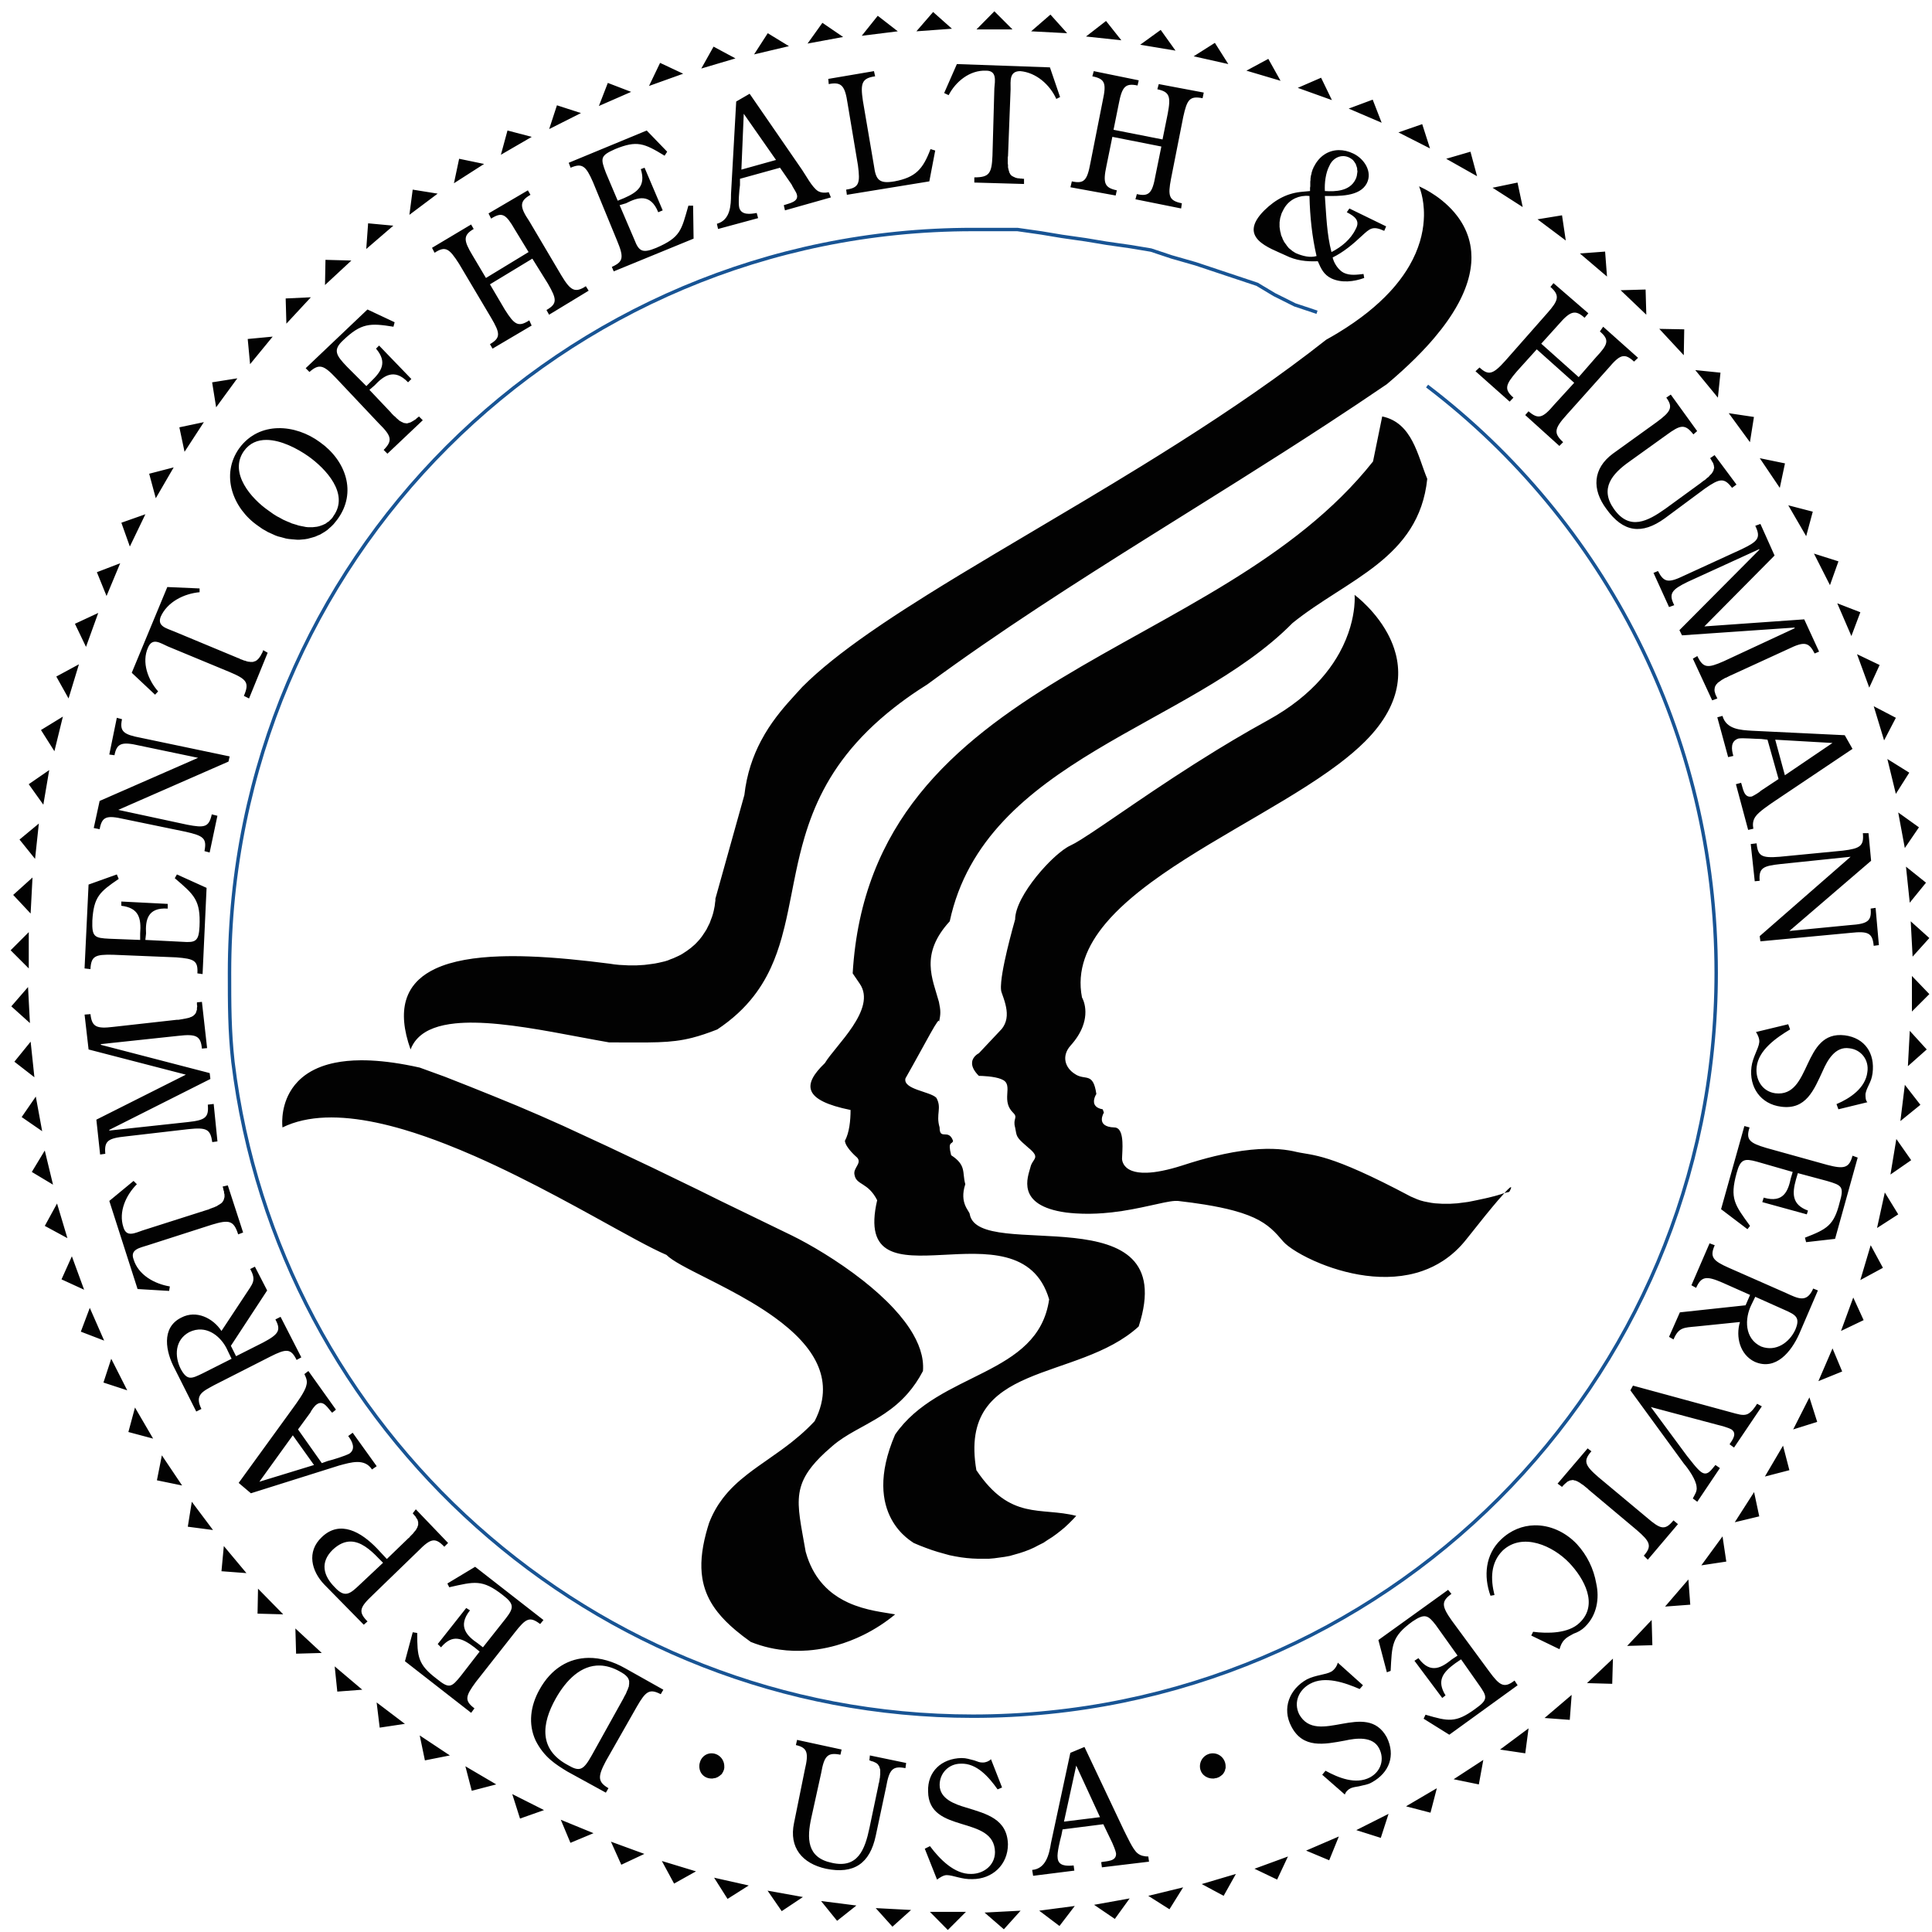 <svg xmlns="http://www.w3.org/2000/svg" xmlns:xlink="http://www.w3.org/1999/xlink" width="1000" zoomAndPan="magnify" viewBox="0 0 750 750" height="1000" preserveAspectRatio="xMidYMid meet" version="1.0"><path stroke-linecap="square" transform="matrix(1329.787, 0, 0, 1329.787, -13.298, -13.298)" fill="none" stroke-linejoin="miter" d="M 0.394 0.101 L 0.388 0.099 L 0.382 0.096 L 0.377 0.093 L 0.371 0.091 L 0.365 0.089 L 0.359 0.087 L 0.352 0.085 L 0.346 0.083 L 0.34 0.082 L 0.333 0.081 L 0.327 0.08 L 0.32 0.079 L 0.314 0.078 L 0.307 0.077 L 0.301 0.077 L 0.294 0.077 C 0.174 0.077 0.077 0.174 0.077 0.294 C 0.077 0.303 0.077 0.311 0.078 0.32 C 0.091 0.427 0.183 0.511 0.294 0.511 C 0.414 0.511 0.511 0.414 0.511 0.294 C 0.511 0.224 0.478 0.162 0.427 0.123 " stroke="#185494" stroke-width="0.001" stroke-opacity="1" stroke-miterlimit="10.433"/><path fill="#000000" d="M 386.012 4.383 L 379.062 11.426 L 393.051 11.426 Z M 362.234 4.66 L 355.742 12.156 L 369.547 11.152 Z M 407.777 5.664 L 400.277 12.156 L 414.27 12.891 Z M 340.742 6.125 L 334.523 13.895 L 348.516 12.156 Z M 429.359 8.137 L 421.586 14.172 L 435.305 15.637 Z M 319.254 8.863 L 313.492 16.914 L 327.301 14.352 Z M 450.578 11.609 L 442.621 17.371 L 456.336 19.656 Z M 298.039 12.891 L 292.734 21.117 L 306.27 17.918 Z M 471.613 16.637 L 463.383 21.852 L 476.828 24.871 Z M 277 18.102 L 272.242 26.605 L 285.504 22.672 Z M 492.359 22.855 L 483.855 27.43 L 497.113 31.363 Z M 256.242 24.41 L 251.945 33.371 L 265.203 28.617 Z M 371.461 24.871 L 366.523 36.117 L 368.262 36.941 C 371.008 31.637 376.496 27.156 382.805 27.43 C 387.012 27.43 386.277 31.18 386.004 34.379 L 385.273 60.441 C 384.996 67.391 383.992 68.855 378.23 68.855 L 378.23 70.867 L 397.527 71.418 L 397.527 69.406 L 397.066 69.406 L 396.52 69.312 L 396.066 69.312 L 395.605 69.223 L 395.238 69.223 L 394.785 69.133 L 394.414 69.039 L 394.141 68.949 L 393.777 68.762 L 393.504 68.672 L 393.23 68.488 L 392.953 68.398 L 392.77 68.215 L 392.496 68.031 L 392.312 67.758 L 392.129 67.578 L 392.039 67.301 L 391.855 67.027 L 391.766 66.754 L 391.676 66.387 L 391.582 66.113 L 391.402 65.379 L 391.309 64.926 L 391.309 64.008 L 391.215 63.551 L 391.215 60.988 L 391.309 60.625 L 392.312 34.652 C 392.312 31.359 391.766 27.613 396.059 27.613 C 402.281 28.16 407.582 32.918 410.055 38.406 L 411.516 37.672 L 407.582 26.152 Z M 339.273 27.613 L 321.531 30.633 L 321.715 32.645 C 326.742 31.637 328.027 33.371 329.031 40.141 L 333.055 64.191 C 333.969 71.145 333.512 72.879 328.48 73.613 L 328.754 75.625 L 360.762 70.41 L 363.051 58.434 L 361.223 57.883 C 358.293 65.656 355.461 68.859 347.227 70.41 C 341.285 71.418 340.008 69.859 339.273 64.375 L 334.973 39.137 C 333.969 32.371 334.516 30.355 339.727 29.625 Z M 424.594 27.617 L 424.043 29.625 C 429.074 30.629 429.531 32.371 428.07 39.137 L 423.312 63.188 C 422.031 70.137 420.84 71.418 416.086 70.41 L 415.539 72.695 L 433.098 75.898 L 433.551 73.887 C 428.797 72.879 428.066 71.141 429.527 64.375 L 431.816 53.125 L 450.836 56.879 L 448.551 68.125 C 447.359 74.891 446.078 76.445 441.324 75.348 L 440.777 77.359 L 458.516 80.926 L 458.793 78.914 C 453.762 77.91 453.305 76.082 454.586 69.406 L 459.34 45.352 C 460.805 38.676 461.809 37.125 466.84 38.129 L 467.297 35.934 L 449.832 32.645 L 449.281 34.652 C 454.039 35.66 454.586 37.398 453.305 44.164 L 451.293 54.133 L 432.273 50.383 L 434.281 40.418 C 435.562 33.648 436.844 32.188 441.598 33.191 L 442.055 31.18 L 424.59 27.613 Z M 512.844 30.172 L 503.793 34.105 L 517.051 38.863 Z M 235.957 32.188 L 232.484 41.148 L 245.012 35.664 Z M 291.004 36.395 L 285.793 39.414 L 283.777 75.355 C 283.777 79.836 283.504 85.414 278.293 86.879 L 278.75 88.891 L 294.297 84.68 L 293.75 82.672 C 291.281 83.129 287.805 83.586 286.984 80.66 C 286.527 78.922 286.984 73.617 287.258 71.879 L 287.258 69.41 L 302.801 65.109 L 307.285 71.605 C 307.742 72.699 309.02 74.438 309.293 75.352 C 310.301 78.371 306.277 78.922 304.266 79.652 L 304.723 81.664 L 322.555 76.633 L 321.73 74.625 C 320.27 74.898 318.805 74.898 317.527 74.164 C 315.238 72.703 312.77 67.945 311.305 65.844 L 291.008 36.398 Z M 532.879 38.684 L 523.555 42.156 L 536.359 47.645 Z M 216.203 40.875 L 213.188 50.109 L 225.531 43.891 Z M 288.723 44.168 L 301.25 62.094 L 287.809 65.844 Z M 552.102 48.191 L 542.867 51.395 L 555.121 57.613 Z M 197.008 50.66 L 194.445 60.078 L 206.426 53.129 Z M 251.051 50.664 L 220.777 63.191 L 221.508 65.109 C 225.988 63.191 227.453 64.379 230.199 70.691 L 239.527 93.367 C 242.27 99.953 241.996 101.598 237.512 103.609 L 238.246 105.348 L 269.246 92.637 L 269.062 79.836 L 267.234 79.836 C 264.492 89.344 264.309 92.086 254.797 96.199 C 249.492 98.395 248.031 97.668 246.293 93.094 L 240.535 79.648 L 243 78.918 C 247.48 76.633 252.512 74.895 255.527 82.395 L 257.262 81.664 L 250.223 65.109 L 248.762 65.656 C 250.773 72.148 247.48 74.617 242.266 76.902 L 239.797 77.91 L 235.227 67.121 C 233.031 61.359 233.035 60.441 238.793 57.883 C 247.297 54.406 250.039 55.598 257.996 60.445 L 259 58.891 L 251.047 50.66 Z M 519.773 58.273 C 515.77 58.297 512.184 60.504 510.109 64.652 L 509.926 64.926 L 509.746 65.473 L 509.562 65.75 L 509.469 66.113 L 509.375 66.387 L 509.195 66.934 L 509.102 67.488 L 508.918 68.125 L 508.828 68.676 L 508.738 69.316 L 508.738 69.863 L 508.645 70.504 L 508.645 72.332 L 508.555 72.879 L 508.555 74.164 L 505.629 74.438 C 500.051 74.895 495.387 77.18 490.812 81.66 C 480.113 92.359 492.824 96.203 499.043 99.129 C 503.066 101.141 507.09 101.598 511.57 101.414 C 512.852 104.34 513.855 106.629 516.875 108.09 C 520.805 109.922 525.562 109.371 529.586 107.906 L 529.312 106.352 C 526.844 106.629 524.102 107.082 521.633 105.895 C 519.621 104.887 517.789 102.145 517.332 99.949 C 521.633 97.848 525.383 94.645 528.586 91.629 C 531.879 88.609 532.879 87.605 537.359 89.617 L 538.094 87.879 L 523.828 80.93 L 522.824 82.395 C 525.84 83.945 528.125 85.594 526.297 88.887 C 524.375 92.91 520.809 95.836 516.879 97.848 C 515.047 90.895 514.867 83.582 514.316 76.086 C 519.621 76.086 527.852 76.449 530.594 71.145 C 532.879 66.664 529.59 61.633 525.383 59.621 C 523.496 58.707 521.594 58.266 519.777 58.277 Z M 570.832 58.891 L 561.414 61.637 L 573.395 68.402 Z M 521.438 60.598 C 522.219 60.605 523.027 60.789 523.828 61.18 L 524.102 61.363 L 524.465 61.547 L 524.648 61.727 L 524.922 61.91 L 525.199 62.094 L 525.383 62.367 L 525.562 62.551 L 525.746 62.824 L 525.93 63.102 L 526.109 63.375 L 526.293 63.645 L 526.383 63.918 L 526.477 64.195 L 526.664 64.742 L 526.754 65.016 L 526.844 65.379 L 526.844 65.934 L 526.938 66.297 L 526.938 66.844 L 526.844 67.211 L 526.844 67.484 L 526.754 67.852 L 526.754 68.125 L 526.664 68.398 L 526.57 68.766 L 526.477 69.039 L 526.383 69.316 L 526.203 69.59 L 526.113 69.863 L 526.109 69.863 C 523.824 74.164 518.613 74.438 514.316 74.164 C 514.133 71.145 514.59 67.121 516.055 64.379 C 517.016 62.113 519.105 60.57 521.438 60.598 Z M 178.234 61.633 L 176.219 71.145 L 187.926 63.645 Z M 589.098 70.871 L 579.406 72.883 L 591.113 80.383 Z M 550.871 72.336 C 550.871 72.336 551.379 73.445 551.871 75.43 C 552.363 77.418 552.84 80.281 552.781 83.793 C 552.77 84.379 552.742 84.984 552.699 85.602 C 552.617 86.844 552.461 88.152 552.219 89.516 C 552.098 90.199 551.953 90.898 551.785 91.609 C 551.617 92.32 551.426 93.047 551.203 93.785 C 550.984 94.523 550.734 95.27 550.457 96.031 C 550.18 96.793 549.875 97.566 549.539 98.352 C 548.859 99.918 548.059 101.531 547.105 103.176 C 545.68 105.637 543.922 108.176 541.766 110.762 C 541.051 111.621 540.285 112.492 539.477 113.359 C 534.625 118.586 528.102 123.953 519.383 129.238 C 517.93 130.117 516.414 130.992 514.84 131.867 C 512.609 133.625 510.355 135.371 508.082 137.102 C 505.805 138.832 503.508 140.551 501.191 142.258 C 498.875 143.961 496.539 145.656 494.188 147.34 C 491.832 149.02 489.465 150.688 487.078 152.344 C 482.312 155.652 477.492 158.918 472.633 162.129 C 462.918 168.559 453.059 174.793 443.227 180.852 C 428.48 189.938 413.797 198.621 399.738 206.949 C 395.055 209.723 390.441 212.457 385.918 215.152 C 381.391 217.852 376.957 220.508 372.633 223.129 C 368.312 225.75 364.105 228.336 360.027 230.887 C 353.91 234.707 348.094 238.453 342.645 242.121 C 340.832 243.344 339.055 244.559 337.324 245.766 C 326.941 253.008 318.129 259.957 311.457 266.66 C 310.59 267.633 309.625 268.676 308.598 269.797 C 305 273.723 300.633 278.633 296.891 284.961 C 296.355 285.863 295.836 286.797 295.332 287.762 C 292.305 293.539 289.887 300.406 288.961 308.637 L 277.715 348.875 L 277.715 349.609 L 277.625 350.156 L 277.535 350.891 L 277.441 351.711 L 277.074 353.539 L 276.801 354.637 L 276.434 355.828 L 275.98 357.02 L 275.52 358.293 L 274.879 359.574 L 274.242 360.855 L 273.418 362.137 L 272.5 363.508 L 271.496 364.789 L 270.309 366.07 L 269.668 366.707 L 269.027 367.254 L 268.297 367.898 L 267.562 368.445 L 266.832 368.992 L 265.188 370.09 L 264.273 370.641 L 263.355 371.098 L 262.352 371.555 L 261.344 372.008 L 260.336 372.379 L 259.242 372.832 L 258.055 373.199 L 255.672 373.75 L 254.301 374.023 L 253.023 374.207 L 251.652 374.387 L 250.188 374.57 L 248.727 374.664 L 247.172 374.754 L 243.883 374.754 L 242.23 374.664 L 240.402 374.57 L 238.574 374.387 L 236.746 374.113 C 226.551 372.809 215.695 371.652 205.383 371.293 C 201.516 371.156 197.723 371.137 194.07 371.262 C 191.633 371.344 189.258 371.488 186.965 371.715 C 184.668 371.938 182.457 372.238 180.344 372.625 C 179.285 372.816 178.25 373.031 177.246 373.27 C 176.242 373.508 175.266 373.766 174.316 374.047 C 173.367 374.332 172.445 374.641 171.559 374.977 C 170.672 375.309 169.82 375.668 168.996 376.055 C 166.535 377.211 164.375 378.605 162.59 380.273 C 161.992 380.832 161.438 381.418 160.926 382.039 C 160.414 382.66 159.941 383.309 159.523 383.992 C 159.102 384.676 158.723 385.395 158.395 386.145 C 158.066 386.895 157.789 387.68 157.559 388.5 C 156.871 390.961 156.633 393.75 156.918 396.887 C 157.199 400.023 158 403.52 159.383 407.402 C 159.602 406.824 159.855 406.277 160.141 405.754 C 160.422 405.23 160.742 404.738 161.086 404.27 C 161.434 403.805 161.812 403.363 162.219 402.945 C 162.621 402.531 163.055 402.141 163.516 401.773 C 163.977 401.41 164.465 401.066 164.98 400.746 C 166.008 400.109 167.148 399.562 168.375 399.102 C 169.602 398.641 170.922 398.266 172.324 397.965 C 173.023 397.816 173.746 397.684 174.488 397.57 C 175.23 397.453 175.988 397.359 176.77 397.281 C 179.102 397.043 181.594 396.957 184.211 396.992 C 196.418 397.16 211.293 399.988 225.047 402.574 C 228.977 403.309 232.812 404.031 236.473 404.66 C 253 404.66 260.066 405.07 268.773 402.848 C 270.227 402.477 271.727 402.035 273.32 401.5 C 274.914 400.969 276.605 400.352 278.445 399.629 C 281.445 397.629 284.098 395.543 286.449 393.371 C 287.035 392.828 287.602 392.281 288.152 391.73 C 288.703 391.176 289.242 390.617 289.754 390.055 C 290.27 389.492 290.766 388.926 291.25 388.352 C 294.625 384.348 297.199 380.113 299.238 375.684 C 300.988 371.891 302.344 367.953 303.48 363.898 C 303.859 362.547 304.211 361.18 304.547 359.805 C 305.559 355.676 306.402 351.438 307.254 347.117 C 307.82 344.238 308.387 341.324 309.012 338.375 C 309.945 333.953 311.004 329.461 312.348 324.93 C 314.141 318.891 316.449 312.773 319.676 306.641 C 321.289 303.574 323.129 300.504 325.254 297.434 C 326.316 295.902 327.445 294.367 328.656 292.836 C 329.863 291.305 331.148 289.777 332.52 288.25 C 335.254 285.199 338.316 282.152 341.766 279.129 C 343.488 277.617 345.305 276.105 347.227 274.605 C 350.105 272.352 353.215 270.105 356.574 267.883 C 357.695 267.141 358.844 266.402 360.02 265.664 C 367.027 260.508 374.109 255.473 381.254 250.535 C 388.398 245.594 395.609 240.746 402.879 235.961 C 406.516 233.566 410.16 231.188 413.824 228.82 C 417.484 226.449 421.164 224.094 424.852 221.742 C 432.227 217.039 439.652 212.363 447.125 207.684 C 469.535 193.641 492.336 179.547 515.312 164.523 C 519.145 162.02 522.977 159.488 526.816 156.93 C 530.656 154.371 534.5 151.785 538.348 149.16 C 540.402 147.434 542.336 145.738 544.164 144.078 C 545.992 142.418 547.711 140.789 549.32 139.195 C 550.93 137.598 552.438 136.035 553.844 134.504 C 558.059 129.906 561.371 125.594 563.918 121.559 C 564.77 120.215 565.531 118.902 566.219 117.617 C 570.332 109.914 571.586 103.297 571.121 97.695 C 571.043 96.762 570.918 95.855 570.75 94.977 C 570.582 94.102 570.371 93.246 570.121 92.426 C 569.871 91.602 569.586 90.805 569.266 90.035 C 568.629 88.5 567.867 87.07 567.016 85.746 C 566.59 85.086 566.145 84.449 565.68 83.84 C 564.289 82.008 562.754 80.41 561.211 79.035 C 560.695 78.574 560.184 78.141 559.672 77.73 C 558.145 76.504 556.656 75.496 555.352 74.699 C 554.48 74.164 553.695 73.727 553.031 73.379 C 551.707 72.68 550.875 72.344 550.875 72.344 L 550.871 72.344 Z M 160.207 73.613 L 158.926 83.398 L 169.898 75.168 Z M 204.922 73.891 L 189.648 82.852 L 190.652 84.863 C 194.953 82.121 196.418 83.125 199.891 89.16 L 205.195 97.848 L 188.645 107.906 L 183.43 99.129 C 179.957 93.367 179.684 91.355 183.891 88.887 L 182.883 87.148 L 167.703 96.203 L 168.707 98.121 C 172.91 95.379 174.379 96.387 178.219 102.422 L 190.652 123.359 C 194.219 129.398 194.402 131.137 190.199 133.605 L 191.203 135.34 L 206.383 126.379 L 205.469 124.367 C 201.172 127.109 199.707 126.105 195.957 120.16 L 190.199 110.379 L 206.656 100.406 L 212.691 110.105 C 216.168 116.141 216.441 117.875 212.145 120.344 L 213.152 122.172 L 228.516 112.844 L 227.418 111.109 C 223.211 113.855 221.473 112.844 217.906 106.898 L 205.469 85.871 C 201.629 80.199 201.629 78.094 205.926 75.625 Z M 506.742 76.027 C 507.266 76.008 507.801 76.027 508.336 76.082 C 508.52 84.133 509.344 91.902 511.082 99.402 C 508.52 100.133 505.777 99.402 503.309 98.395 L 502.758 98.121 L 502.211 97.758 L 501.754 97.48 L 501.203 97.023 L 500.746 96.656 L 500.293 96.293 L 499.922 95.832 L 499.559 95.375 L 499.191 94.828 L 498.828 94.371 L 498.461 93.82 L 498.188 93.273 L 497.91 92.723 L 497.73 92.176 L 497.457 91.629 L 497.273 91.078 L 497.184 90.531 L 496.996 89.891 L 496.906 89.34 L 496.812 88.703 L 496.723 88.059 L 496.723 86.324 L 496.812 85.684 L 496.906 85.043 L 496.996 84.496 L 497.184 83.949 L 497.363 83.305 L 497.547 82.758 L 497.82 82.207 L 498.094 81.66 C 499.777 78.141 503.066 76.16 506.742 76.027 Z M 606.375 83.582 L 596.863 85.137 L 607.836 93.371 Z M 142.902 86.691 L 142.176 96.66 L 152.691 87.605 Z M 623.102 97.664 L 613.316 98.398 L 623.836 107.359 Z M 126.348 100.867 L 126.164 110.648 L 136.406 101.141 Z M 603.062 109.918 L 601.875 111.379 C 605.621 114.672 605.074 116.594 600.594 121.621 L 584.316 140.094 C 579.559 145.398 577.82 145.855 574.344 142.656 L 572.789 144.121 L 586.051 155.914 L 587.516 154.359 C 583.855 151.16 584.312 149.426 588.887 144.121 L 596.566 135.613 L 611.105 148.602 L 603.332 157.102 C 598.852 162.406 597.117 162.867 593.367 159.664 L 592.086 161.129 L 605.344 173.109 L 606.809 171.645 C 603.059 168.168 603.332 166.438 608.086 161.133 L 624.363 142.934 C 628.844 137.629 630.586 136.898 634.336 140.371 L 635.891 138.906 L 622.355 126.836 L 621.074 128.664 C 624.824 131.867 624.367 133.602 619.609 138.633 L 612.848 146.398 L 598.309 133.418 L 605.078 125.918 C 609.648 120.617 611.566 120.156 615.133 123.359 L 616.598 121.621 L 603.062 109.914 Z M 638.82 112.391 L 629.125 112.664 L 639.094 122.172 Z M 120.68 115.406 L 110.898 115.859 L 111.172 125.648 Z M 142.625 120.16 L 142.625 120.164 L 118.668 142.934 L 120.129 144.395 C 123.879 141.102 125.613 141.652 130.371 146.684 L 147.109 164.422 C 152.141 169.363 152.41 171.098 148.938 174.664 L 150.398 176.129 L 164.117 163.141 L 162.652 161.68 L 162.199 162.043 L 161.828 162.316 L 161.465 162.684 L 161.098 162.961 L 160.734 163.141 L 160.367 163.414 L 160 163.598 L 159.727 163.781 L 159.363 163.961 L 159.09 164.055 L 158.719 164.148 L 158.445 164.238 L 158.172 164.332 L 157.535 164.332 L 157.258 164.238 L 156.984 164.238 L 156.617 164.148 L 156.344 163.961 L 156.07 163.871 L 155.703 163.688 L 155.43 163.508 L 155.062 163.324 L 154.75 163.051 L 154.477 162.777 L 154.109 162.5 L 153.379 161.77 L 152.922 161.402 L 152.098 160.578 L 151.73 160.125 L 143.41 151.344 L 145.422 149.602 C 148.715 146.125 152.922 142.652 158.41 148.414 L 159.688 147.133 L 147.16 134.148 L 145.973 135.336 C 150.449 140.641 148.164 144.113 143.957 148.141 L 142.223 149.879 L 134.723 142.379 C 130.426 137.898 129.145 135.887 133.168 132.137 C 140.211 125.371 143.684 125.367 152.738 126.832 L 153.195 125.094 L 142.68 120.156 Z M 644.129 127.66 L 653.641 137.902 L 653.82 127.844 Z M 105.855 130.676 L 96.164 131.594 L 97.078 141.375 Z M 658.105 143.668 L 666.883 154.367 L 667.887 144.668 Z M 92.133 146.863 L 82.348 148.422 L 83.902 158.113 Z M 648.594 153.176 L 646.855 154.359 C 649.602 158.109 648.594 159.848 643.109 163.871 L 626.094 176.125 C 618.324 181.887 617.867 189.934 623.629 197.617 C 630.121 206.668 637.348 207.676 646.309 201.184 L 661.852 189.664 C 667.613 185.641 669.352 185.363 672.371 189.387 L 674.105 188.109 L 665.602 176.676 L 663.863 177.867 L 664.137 178.23 L 664.32 178.594 L 664.5 178.871 L 664.684 179.238 L 664.871 179.512 L 665.051 179.785 L 665.145 180.148 L 665.324 180.703 L 665.324 180.977 L 665.418 181.25 L 665.418 181.797 L 665.324 181.98 L 665.234 182.254 L 665.234 182.531 L 665.051 182.805 L 664.961 183.078 L 664.777 183.352 L 664.594 183.629 L 664.41 183.902 L 663.59 184.723 L 663.316 185.09 L 662.945 185.363 L 662.582 185.637 L 662.219 186.004 L 661.762 186.367 L 661.301 186.645 L 660.844 187.012 L 660.57 187.191 L 660.391 187.375 L 646.582 197.434 C 639.633 202.371 632.586 206.121 626.551 197.617 C 620.883 189.66 625.82 183.898 632.586 179.145 L 646.855 168.902 C 652.344 164.879 654.078 164.422 657.371 168.629 L 658.836 167.348 Z M 671.094 160.398 L 679.324 171.648 L 680.879 161.863 Z M 536.574 161.672 L 536.57 161.676 L 533.004 179.145 C 472.281 255.867 337.949 260.902 331.008 377.855 L 333.75 381.875 C 340.516 391.66 324.238 405.926 320.215 412.695 C 311.438 421.109 311.715 427.145 330.188 430.895 C 330.188 434.918 329.727 439.672 327.988 442.875 C 328.262 445.617 332.742 449.367 332.742 449.367 C 334.754 451.652 331.004 453.391 331.738 456.137 C 332.469 460.16 336.949 458.879 340.516 465.922 C 330.184 510.457 395.75 465.188 407.277 504.418 C 402.977 534.414 364.48 532.223 347.469 556.914 C 333.938 588.461 354.695 598.703 354.695 598.977 L 357.074 599.984 L 359.449 600.898 L 361.738 601.723 L 364.027 602.453 L 366.309 603.094 L 368.598 603.73 L 370.883 604.188 L 373.074 604.559 L 375.273 604.832 L 377.465 605.012 L 379.664 605.105 L 383.871 605.105 L 385.969 604.922 L 387.984 604.648 L 390 604.371 L 392.012 604.004 L 395.852 602.91 L 397.773 602.27 L 399.691 601.539 L 401.516 600.715 L 403.258 599.801 L 405.09 598.887 L 406.734 597.785 L 408.473 596.688 L 410.117 595.504 L 411.762 594.223 L 413.316 592.941 L 414.875 591.477 L 416.336 590.016 L 417.801 588.461 L 417.797 588.461 C 403.988 584.895 392.285 590.473 379.027 570.719 C 371.711 528.195 418.254 536.703 442.031 514.938 C 459.039 462.629 379.938 490.156 376.465 471.406 C 376.465 470.129 372.258 467.199 374.727 459.703 C 373.445 455.129 375.273 452.387 369.238 448.453 C 367.777 442.691 369.695 444.43 369.973 442.875 C 368.234 437.934 364.754 442.875 364.754 437.66 C 363.199 432.449 365.758 430.164 363.473 426.141 C 361.004 423.672 350.488 422.934 351.492 418.637 C 359.449 404.645 365.031 393.398 364.484 396.875 C 365.215 393.676 365.215 392.395 364.484 388.922 C 362.012 379.867 356.984 370.449 368.688 357.645 C 382.223 294.637 462.059 282.199 501.746 241.871 C 522.781 224.863 550.855 216.898 554.055 185.898 C 550.305 176.848 548.293 164.133 536.59 161.664 Z M 79.141 163.875 L 69.629 165.883 L 71.641 175.395 Z M 107.91 166.211 C 102.25 166.348 96.812 168.68 92.926 173.941 C 85.426 184.363 90.453 197.438 100.145 204.113 L 101.062 204.758 L 101.977 205.395 L 102.98 205.945 L 103.898 206.492 L 104.902 206.949 L 106.918 207.867 L 107.918 208.23 L 109.02 208.504 L 110.027 208.781 L 111.031 209.055 L 112.129 209.238 L 113.137 209.328 L 114.23 209.422 L 115.238 209.512 L 116.336 209.512 L 117.344 209.422 L 118.348 209.328 L 119.445 209.148 L 121.457 208.598 L 122.375 208.32 L 123.379 207.867 L 124.293 207.5 L 125.211 206.949 L 126.121 206.402 L 127.039 205.766 L 127.859 205.031 L 128.684 204.301 L 129.504 203.477 L 130.238 202.559 L 130.969 201.648 L 130.965 201.648 C 138.738 191.133 134.168 178.695 124.199 171.652 C 119.445 168.133 113.566 166.074 107.91 166.211 Z M 103.461 170.773 C 109.121 170.801 115.492 174.168 119.723 177.141 C 126.398 181.895 135.727 191.68 129.418 200.367 L 129.141 200.824 L 128.867 201.188 L 128.594 201.465 L 127.953 202.105 L 127.586 202.469 L 127.223 202.652 L 126.855 202.926 L 126.492 203.203 L 126.215 203.387 L 125.758 203.566 L 125.395 203.75 L 124.66 204.023 L 123.84 204.297 L 123.012 204.48 L 121.367 204.664 L 119.629 204.664 L 118.719 204.574 L 117.801 204.387 L 116.887 204.207 L 115.973 204.023 L 115.148 203.75 L 114.238 203.477 L 113.32 203.203 L 112.496 202.832 L 111.582 202.469 L 110.758 202.105 L 109.938 201.738 L 109.113 201.281 L 108.293 200.824 L 107.559 200.457 L 106.828 200.004 L 106.094 199.543 L 105.457 199.086 L 104.176 198.172 C 97.684 193.691 88.723 183.629 94.668 175.125 C 96.93 171.938 100.066 170.754 103.461 170.773 Z M 683.141 177.871 L 690.914 189.391 L 692.926 179.883 Z M 67.426 181.438 L 57.91 183.902 L 60.473 193.414 Z M 694.207 196.16 L 701.156 208.141 L 703.719 198.629 Z M 56.441 199.633 L 47.113 202.922 L 50.406 212.16 Z M 683.406 203.383 L 681.395 204.109 C 683.684 208.867 682.402 210.148 676.188 213.164 L 653.871 223.406 C 647.652 226.422 645.918 226.152 643.629 221.672 L 641.891 222.398 L 647.926 235.66 L 649.938 234.93 C 647.652 230.445 648.934 228.895 655.152 225.879 L 682.949 213.168 L 682.949 213.441 L 651.953 244.625 L 652.953 246.637 L 696.668 243.621 L 696.668 243.895 L 669.145 256.699 C 662.926 259.441 661.188 259.438 658.898 254.684 L 657.164 255.688 L 664.664 271.875 L 666.68 271.145 L 666.496 270.777 L 666.312 270.32 L 666.129 269.957 L 665.949 269.59 L 665.855 269.223 L 665.766 268.949 L 665.672 268.586 L 665.582 268.312 L 665.582 267.395 L 665.672 267.121 L 665.672 266.848 L 665.766 266.57 L 665.855 266.387 L 666.039 266.113 L 666.129 265.84 L 666.586 265.383 L 666.773 265.109 L 667.047 264.926 L 667.41 264.652 L 667.684 264.469 L 668.418 263.922 L 668.781 263.738 L 669.695 263.188 L 669.973 263.098 L 670.246 263.004 L 670.52 262.824 L 670.793 262.73 L 671.066 262.547 L 671.344 262.457 L 671.617 262.273 L 671.891 262.184 L 694.203 251.945 C 700.418 248.926 702.16 249.199 704.445 253.68 L 706.164 252.961 L 700.402 240.43 L 661.633 243.172 L 688.883 215.652 L 683.395 203.398 L 683.391 203.395 Z M 704.176 214.902 L 710.391 227.156 L 713.684 217.918 Z M 46.66 218.652 L 37.609 222.125 L 41.359 231.363 L 46.66 218.648 Z M 64.949 227.887 L 51.145 261.172 L 60.195 269.676 L 61.383 268.398 C 57.453 263.918 54.891 257.148 57.453 251.387 C 59.191 247.363 62.207 249.652 65.133 250.93 L 89.184 260.898 C 95.676 263.645 96.953 264.922 94.668 270.137 L 96.68 271.141 L 103.906 253.398 L 102.168 252.395 L 101.988 252.945 L 101.805 253.398 L 101.531 253.855 L 101.344 254.223 L 101.16 254.59 L 100.887 254.953 L 100.707 255.227 L 100.523 255.5 L 99.977 256.055 L 99.789 256.234 L 99.242 256.602 L 98.695 256.781 L 98.422 256.875 L 98.145 256.965 L 97.141 256.965 L 96.773 256.875 L 96.406 256.875 L 96.043 256.781 L 95.676 256.691 L 95.219 256.508 L 94.762 256.418 L 94.305 256.234 L 93.848 256.055 L 93.297 255.871 L 92.84 255.594 L 92.293 255.41 L 91.652 255.137 L 67.691 245.168 C 64.676 243.887 60.926 243.156 62.391 239.406 C 64.949 233.645 71.441 230.445 77.48 229.895 L 77.48 228.434 L 64.945 227.883 Z M 525.852 230.906 L 525.84 230.914 L 525.852 230.922 C 525.852 230.922 525.852 230.906 525.852 230.906 Z M 525.852 230.922 C 525.855 230.949 526.023 232.723 525.711 235.707 C 525.281 239.84 523.934 246.258 519.969 253.449 C 519.609 254.102 519.223 254.758 518.816 255.426 C 518.414 256.09 517.984 256.762 517.535 257.434 C 517.082 258.109 516.602 258.789 516.102 259.469 C 515.598 260.148 515.07 260.84 514.516 261.523 C 513.965 262.211 513.379 262.898 512.77 263.59 C 512.16 264.277 511.527 264.965 510.859 265.656 C 509.523 267.031 508.074 268.406 506.496 269.77 C 504.918 271.137 503.211 272.484 501.367 273.82 C 500.445 274.484 499.488 275.148 498.496 275.801 C 496.512 277.113 494.383 278.398 492.105 279.652 C 487.543 282.156 483.055 284.734 478.676 287.336 C 476.488 288.637 474.328 289.941 472.199 291.246 C 448.773 305.617 429.23 319.953 419.719 325.867 C 418.855 326.406 418.07 326.875 417.379 327.27 C 416.684 327.66 416.078 327.98 415.562 328.215 C 414.754 328.578 413.809 329.156 412.773 329.906 C 412.258 330.281 411.723 330.699 411.172 331.156 C 409.508 332.523 407.703 334.23 405.91 336.145 C 405.312 336.781 404.715 337.445 404.125 338.121 C 402.945 339.477 401.793 340.906 400.715 342.359 C 399.641 343.812 398.637 345.293 397.75 346.762 C 395.98 349.703 394.691 352.598 394.246 355.113 C 394.133 355.742 394.07 356.352 394.07 356.926 C 394.07 356.926 393.633 358.441 393 360.781 C 392.684 361.949 392.324 363.324 391.945 364.816 C 390.613 370.043 389.074 376.734 388.664 381.18 C 388.605 381.812 388.566 382.402 388.559 382.934 C 388.543 384 388.629 384.84 388.859 385.363 C 389.887 388.223 390.988 391.332 390.82 394.309 C 390.738 395.801 390.336 397.258 389.449 398.637 C 389.273 398.91 389.078 399.184 388.859 399.453 L 379.992 408.871 C 379.992 408.871 377.668 409.977 377.375 412.258 C 377.348 412.484 377.34 412.727 377.355 412.98 C 377.434 414.238 378.133 415.793 379.992 417.648 C 379.992 417.648 380.543 417.648 381.402 417.691 C 382.688 417.75 384.656 417.898 386.457 418.273 C 387.957 418.586 389.336 419.055 390.113 419.762 C 390.27 419.902 390.402 420.051 390.504 420.211 C 390.73 420.555 390.879 420.93 390.973 421.332 C 391.438 423.336 390.523 425.996 391.301 428.695 C 391.457 429.234 391.68 429.777 391.996 430.316 C 392.156 430.586 392.336 430.852 392.543 431.121 C 392.75 431.387 392.98 431.652 393.246 431.914 C 393.77 432.418 394.023 432.812 394.121 433.176 C 394.172 433.359 394.18 433.531 394.164 433.707 C 394.152 433.883 394.113 434.059 394.066 434.246 C 394.023 434.438 393.969 434.637 393.918 434.855 C 393.824 435.301 393.758 435.824 393.832 436.512 C 393.871 436.855 393.941 437.238 394.066 437.676 C 394.25 438.543 394.344 439.195 394.457 439.754 C 394.512 440.031 394.574 440.281 394.656 440.527 C 394.816 441.02 395.059 441.477 395.488 442.02 C 396.137 442.832 397.215 443.836 399.098 445.449 C 400.402 446.5 401.152 447.289 401.543 447.934 C 401.641 448.094 401.715 448.25 401.77 448.395 C 401.875 448.688 401.902 448.945 401.871 449.195 C 401.855 449.32 401.824 449.445 401.785 449.562 C 401.535 450.285 400.871 450.953 400.398 451.973 C 400.242 452.316 400.102 452.699 400.012 453.133 C 399.898 453.578 399.719 454.141 399.531 454.797 C 399.348 455.449 399.152 456.191 399.004 456.992 C 398.859 457.793 398.762 458.652 398.77 459.531 C 398.773 459.973 398.805 460.418 398.867 460.867 C 398.934 461.316 399.031 461.77 399.168 462.219 C 399.441 463.121 399.879 464.012 400.531 464.867 C 400.859 465.297 401.238 465.715 401.68 466.117 C 402.125 466.523 402.629 466.918 403.199 467.293 C 403.773 467.664 404.418 468.02 405.133 468.355 C 406.57 469.027 408.305 469.613 410.402 470.082 C 411.449 470.312 412.586 470.52 413.82 470.691 C 415.074 470.844 416.316 470.961 417.547 471.039 C 421.242 471.281 424.832 471.215 428.262 470.953 C 429.402 470.867 430.527 470.762 431.633 470.637 C 437.148 470.012 442.145 468.961 446.328 468.039 C 450.512 467.117 453.875 466.316 456.133 466.195 C 456.582 466.172 456.992 466.176 457.352 466.211 C 459.242 466.426 461.035 466.652 462.734 466.883 C 464.43 467.113 466.035 467.352 467.547 467.594 C 472.094 468.328 475.855 469.125 479.008 469.98 C 481.109 470.551 482.945 471.148 484.559 471.777 C 485.367 472.09 486.125 472.41 486.832 472.734 C 487.539 473.062 488.199 473.398 488.816 473.738 C 490.055 474.422 491.133 475.133 492.098 475.871 C 493.066 476.609 493.922 477.375 494.727 478.168 C 495.125 478.566 495.516 478.973 495.895 479.383 C 496.652 480.207 497.383 481.062 498.137 481.941 C 499.996 484.113 505.449 487.633 512.762 490.57 C 514.223 491.156 515.758 491.719 517.355 492.246 C 520.551 493.297 523.984 494.195 527.547 494.812 C 528.438 494.965 529.336 495.105 530.242 495.223 C 532.051 495.457 533.883 495.613 535.73 495.68 C 539.426 495.809 543.168 495.566 546.844 494.832 C 548.68 494.461 550.5 493.973 552.289 493.34 C 554.973 492.395 557.594 491.133 560.094 489.508 C 561.762 488.426 563.379 487.18 564.93 485.754 C 566.48 484.332 567.969 482.73 569.371 480.934 C 572.184 477.367 574.547 474.406 576.535 471.957 C 578.527 469.504 580.148 467.566 581.449 466.039 C 582.539 464.766 583.297 463.926 583.988 463.172 L 583.539 463.285 L 582.805 463.559 L 581.895 463.832 L 580.977 464.105 L 579.973 464.379 L 577.777 464.93 L 576.586 465.203 L 575.312 465.477 L 572.75 466.023 L 571.379 466.301 L 570.004 466.574 L 568.633 466.758 L 567.172 466.941 L 565.801 467.125 L 564.336 467.215 L 562.875 467.305 L 559.949 467.305 L 558.484 467.215 L 557.023 467.125 L 555.652 466.941 L 554.188 466.668 L 552.816 466.395 L 551.445 466.023 L 550.164 465.57 L 548.887 465.02 L 547.605 464.469 C 543.602 462.344 540.012 460.504 536.777 458.902 C 530.312 455.707 525.273 453.488 521.246 451.914 C 517.215 450.34 514.191 449.414 511.758 448.816 C 509.324 448.215 507.477 447.93 505.797 447.648 C 504.953 447.508 504.156 447.371 503.344 447.188 C 502.461 446.973 501.488 446.766 500.414 446.586 C 495.57 445.785 488.633 445.539 478.664 447.312 C 477.559 447.512 476.414 447.734 475.23 447.984 C 474.047 448.234 472.824 448.508 471.562 448.816 C 467.773 449.73 463.625 450.91 459.082 452.398 C 457.566 452.887 456.148 453.297 454.824 453.648 C 452.172 454.348 449.883 454.793 447.91 455.035 C 446.926 455.152 446.02 455.223 445.184 455.25 C 442.68 455.332 440.828 455.02 439.457 454.512 C 439 454.34 438.598 454.148 438.238 453.941 C 437.883 453.734 437.578 453.512 437.309 453.281 C 435.438 451.668 435.578 449.66 435.578 449.66 C 435.578 449.039 435.66 447.98 435.711 446.738 C 435.805 444.57 435.812 441.848 435.164 439.953 C 435.07 439.684 434.965 439.434 434.848 439.199 C 434.605 438.734 434.297 438.352 433.922 438.09 C 433.734 437.957 433.527 437.852 433.301 437.781 C 433.074 437.711 432.828 437.672 432.559 437.672 C 432.09 437.656 431.664 437.621 431.277 437.566 C 430.891 437.512 430.547 437.438 430.234 437.348 C 429.926 437.262 429.648 437.156 429.406 437.039 C 428.918 436.809 428.562 436.527 428.305 436.215 C 427.922 435.75 427.762 435.219 427.734 434.691 C 427.703 433.988 427.902 433.297 428.109 432.777 C 428.32 432.262 428.535 431.918 428.535 431.918 L 428.078 430.637 C 427.359 430.512 426.777 430.324 426.312 430.09 C 426.082 429.977 425.883 429.852 425.707 429.715 C 425.359 429.445 425.113 429.137 424.949 428.812 C 424.051 427.023 425.605 424.691 425.605 424.691 C 425.527 424.141 425.438 423.645 425.344 423.191 C 425.25 422.734 425.152 422.32 425.043 421.949 C 424.832 421.207 424.594 420.625 424.328 420.16 C 424.066 419.699 423.781 419.359 423.473 419.102 C 422.852 418.586 422.141 418.41 421.348 418.27 C 420.949 418.203 420.535 418.145 420.102 418.059 C 419.668 417.973 419.211 417.859 418.742 417.684 C 418.27 417.508 417.785 417.266 417.285 416.922 C 416.793 416.613 416.34 416.27 415.934 415.902 C 414.316 414.426 413.426 412.512 413.527 410.496 C 413.555 409.992 413.641 409.484 413.797 408.977 C 414.102 407.953 414.676 406.93 415.547 405.949 C 416.141 405.289 416.676 404.641 417.16 404.004 C 417.648 403.367 418.082 402.738 418.469 402.121 C 419.238 400.891 419.824 399.707 420.254 398.582 C 420.906 396.895 421.215 395.336 421.316 393.953 C 421.551 390.727 420.641 388.438 420.223 387.578 C 420.105 387.332 420.023 387.203 420.023 387.203 C 418.996 381.945 419.453 376.934 421.102 372.137 C 421.512 370.938 421.996 369.754 422.555 368.582 C 422.832 367.992 423.125 367.406 423.438 366.828 C 423.75 366.246 424.078 365.672 424.426 365.098 C 425.809 362.797 427.449 360.547 429.316 358.336 C 433.984 352.812 440.051 347.551 446.945 342.469 C 449.703 340.438 452.59 338.43 455.578 336.449 C 457.07 335.461 458.586 334.477 460.121 333.5 C 466.266 329.586 472.719 325.754 479.188 321.965 C 485.652 318.176 492.137 314.43 498.34 310.684 C 501.441 308.812 504.473 306.941 507.398 305.062 C 510.324 303.188 513.141 301.305 515.816 299.41 C 517.152 298.465 518.457 297.512 519.719 296.562 C 523.5 293.703 526.918 290.82 529.852 287.891 C 530.828 286.914 531.742 285.945 532.594 284.984 C 533.441 284.02 534.234 283.062 534.961 282.113 C 535.691 281.16 536.359 280.215 536.977 279.281 C 537.59 278.344 538.152 277.41 538.66 276.488 C 539.168 275.566 539.621 274.652 540.023 273.746 C 540.43 272.84 540.785 271.941 541.094 271.051 C 541.402 270.164 541.664 269.285 541.887 268.414 C 542.105 267.543 542.281 266.684 542.418 265.832 C 542.691 264.133 542.801 262.473 542.777 260.859 C 542.762 260.051 542.719 259.258 542.641 258.473 C 542.566 257.691 542.457 256.918 542.32 256.16 C 542.188 255.402 542.027 254.656 541.84 253.926 C 541.652 253.191 541.438 252.473 541.203 251.766 C 540.504 249.652 539.609 247.664 538.605 245.82 C 538.273 245.203 537.922 244.602 537.566 244.02 C 536.855 242.852 536.109 241.75 535.348 240.723 C 533.832 238.664 532.266 236.887 530.855 235.434 C 529.445 233.98 528.188 232.852 527.281 232.086 C 526.387 231.328 525.848 230.934 525.84 230.93 Z M 713.219 234.199 L 718.707 246.91 L 722.184 237.672 Z M 38.141 237.945 L 29.09 242.152 L 33.387 251.113 Z M 720.891 253.953 L 725.645 266.934 L 729.668 258.156 Z M 30.641 257.879 L 21.859 262.633 L 26.613 271.141 Z M 727.383 274.16 L 731.406 287.418 L 735.977 278.645 Z M 668.668 277.91 L 666.656 278.457 L 670.863 293.91 L 672.875 293.453 C 672.145 290.895 671.688 287.691 674.887 286.688 C 676.625 286.414 681.656 286.871 683.668 286.871 L 686.137 287.145 L 690.434 302.418 L 683.668 306.898 C 682.938 307.629 681.195 308.637 680.098 309.188 C 676.898 309.918 676.625 305.891 675.895 303.879 L 673.879 304.43 L 678.633 322.168 L 680.648 321.711 C 680.375 320.156 680.375 318.695 681.379 317.141 C 682.66 315.129 687.141 312.203 689.426 310.648 L 719.145 290.715 L 716.129 285.406 L 680.098 283.672 C 675.617 283.398 670.129 283.125 668.668 277.91 Z M 24.414 278.18 L 15.906 283.395 L 21.121 291.625 Z M 45.352 278.641 L 42.426 292.906 L 44.438 293.18 C 45.352 288.426 47.363 287.875 54.133 289.434 L 76.898 294.188 L 38.676 310.922 L 36.391 321.438 L 38.676 321.895 C 39.594 316.957 41.328 316.406 48.188 317.961 L 72.145 322.902 C 78.914 324.457 80.379 325.371 79.371 330.402 L 81.383 330.949 L 84.398 316.684 L 82.207 316.133 C 81.109 321.164 79.371 321.438 72.695 320.156 L 45.902 314.395 L 88.699 295.648 L 89.156 293.641 L 54.68 286.414 C 47.914 285.133 46.359 283.949 47.367 279.191 L 45.352 278.645 Z M 689.141 287.145 L 711.363 288.426 L 692.887 300.953 Z M 732.672 294.645 L 735.965 308.18 L 741.176 299.949 L 732.676 294.645 Z M 19.105 298.941 L 11.152 304.43 L 16.824 312.383 Z M 736.887 315.402 L 739.445 329.211 L 744.934 321.164 Z M 15.078 319.699 L 7.578 325.918 L 13.613 333.418 Z M 723.16 323.449 C 723.621 328.387 722.156 329.395 715.387 330.219 L 690.879 332.594 C 683.93 333.141 682.375 332.41 681.918 327.383 L 679.633 327.656 L 681.188 342.105 L 683.098 341.922 C 682.703 336.895 684.473 336.152 691.152 335.43 L 718.406 332.594 L 683.109 363.414 L 683.383 365.426 L 718.406 362.133 C 725.176 361.398 726.91 362.137 727.367 367.164 L 729.383 366.891 L 728.102 352.438 L 726.184 352.711 C 726.641 357.652 724.902 358.656 718.133 359.117 L 694.633 361.402 L 726.363 334.148 L 725.355 323.449 Z M 683.098 341.922 C 683.105 341.988 683.102 342.039 683.105 342.105 L 683.105 341.922 Z M 739.898 336.438 L 741.363 350.43 L 747.672 342.656 Z M 45.352 339.457 L 34.379 343.387 L 32.824 375.945 L 35.109 376.219 C 35.387 371.188 36.852 370.457 43.891 370.637 L 68.402 371.645 C 75.441 372.191 76.902 372.926 76.629 377.863 L 78.641 378.137 L 80.195 344.668 L 68.676 339.457 L 67.852 340.918 C 75.441 347.41 77.914 349.422 77.453 359.664 C 77.18 365.426 75.898 365.977 70.867 365.609 L 56.422 364.879 L 56.695 362.41 C 56.422 357.383 57.152 352.168 65.109 352.719 L 65.109 350.891 L 47.094 349.973 L 47.094 351.621 C 53.953 352.445 54.867 356.469 54.41 362.41 L 54.41 364.879 L 42.613 364.426 C 36.578 364.148 35.664 363.691 35.844 357.383 C 36.395 348.145 38.68 346.227 46.086 341.195 Z M 12.617 340.645 L 5.121 347.406 L 11.887 354.633 Z M 741.738 357.652 L 742.469 371.367 L 748.965 364.148 Z M 11.168 361.855 L 4.125 368.898 L 11.168 375.941 Z M 742.203 378.867 L 742.203 392.676 L 748.969 385.91 Z M 10.887 383.168 L 4.395 390.66 L 11.617 397.156 Z M 78.371 388.926 L 76.453 389.109 L 76.453 390.023 L 76.543 390.48 L 76.543 390.848 L 76.453 391.211 L 76.453 391.945 L 76.359 392.219 L 76.18 392.766 L 76.086 393.039 L 75.996 393.316 L 75.812 393.5 L 75.629 393.773 L 75.445 393.953 L 75.262 394.137 L 74.988 394.32 L 74.805 394.504 L 74.531 394.598 L 74.258 394.781 L 73.891 394.871 L 73.527 395.055 L 73.16 395.145 L 72.797 395.234 L 72.336 395.328 L 71.973 395.418 L 71.422 395.508 L 70.965 395.602 L 70.418 395.691 L 69.867 395.781 L 69.316 395.875 L 68.68 395.875 L 44.078 398.621 C 37.402 399.445 35.668 398.621 35.117 393.684 L 32.832 393.863 L 34.387 407.402 L 72.152 417.184 L 37.406 434.652 L 38.867 448.184 L 40.879 447.906 C 40.422 442.879 41.887 441.871 48.926 441.141 L 73.168 438.332 C 80.211 437.602 81.672 438.332 82.402 443.363 L 84.414 443.09 L 82.953 428.547 L 80.668 428.82 C 81.125 433.852 79.66 434.855 72.895 435.59 L 42.441 438.883 L 42.441 438.609 L 81.672 418.855 L 81.398 416.57 L 39.152 405.598 L 39.152 405.324 L 69.145 402.121 C 76.188 401.301 77.922 402.125 78.379 407.062 L 80.395 406.879 L 78.379 388.863 Z M 694.184 397.609 L 681.656 400.633 C 682.387 401.641 683.117 403.375 682.938 404.656 C 682.66 407.125 680.379 410.418 679.922 414.168 C 678.914 421.941 683.395 428.613 691.441 429.621 C 701.133 430.902 704.152 423.133 707.629 415.633 C 709.363 411.699 712.379 406.113 717.867 406.938 C 722.441 407.395 725.641 411.422 724.91 416.176 C 724.18 422.395 718.141 426.418 712.93 428.613 L 713.66 430.629 L 724.91 427.887 C 724.176 427.152 724.176 425.867 724.176 424.676 C 724.449 423.398 724.637 422.941 725.367 421.387 C 726.191 419.648 726.648 418.641 726.922 416.629 C 727.926 408.855 723.902 402.914 716.129 401.91 C 699.395 399.898 703.418 426.145 689.152 424.406 C 683.941 423.672 681.379 418.922 681.93 414.168 C 682.66 407.676 689.426 402.918 694.914 399.625 Z M 741.375 400.172 L 740.641 413.891 L 747.957 407.398 Z M 11.895 404.379 L 5.582 412.152 L 13.355 418.188 Z M 140.027 411.602 C 136.262 411.625 132.961 411.965 130.062 412.555 C 128.129 412.945 126.375 413.445 124.789 414.031 C 120.816 415.504 117.871 417.527 115.688 419.777 C 115.25 420.227 114.844 420.688 114.465 421.152 C 114.086 421.617 113.738 422.086 113.414 422.562 C 113.09 423.039 112.793 423.52 112.52 424 C 108.707 430.723 109.652 437.672 109.652 437.672 C 110.266 437.371 110.891 437.086 111.527 436.824 C 112.801 436.297 114.117 435.84 115.473 435.457 C 116.832 435.074 118.227 434.758 119.66 434.512 C 120.375 434.387 121.102 434.277 121.836 434.188 C 123.301 434.004 124.809 433.887 126.344 433.828 C 129.414 433.715 132.609 433.844 135.91 434.18 C 137.559 434.348 139.234 434.57 140.93 434.84 C 142.629 435.109 144.348 435.43 146.086 435.797 C 149.562 436.523 153.113 437.438 156.715 438.496 C 162.113 440.09 167.621 442.02 173.156 444.18 C 175 444.902 176.848 445.648 178.695 446.418 C 180.543 447.184 182.387 447.973 184.23 448.781 C 189.754 451.211 195.242 453.809 200.605 456.461 C 211.336 461.773 221.574 467.324 230.613 472.301 C 242.664 478.938 252.586 484.539 258.715 487.148 C 258.996 487.438 259.336 487.738 259.727 488.047 C 260.117 488.359 260.562 488.68 261.055 489.012 C 262.039 489.672 263.215 490.379 264.547 491.121 C 267.211 492.609 270.496 494.266 274.133 496.102 C 279.582 498.859 285.809 502.023 291.867 505.641 C 294.895 507.449 297.879 509.375 300.703 511.414 C 304.469 514.141 307.949 517.07 310.867 520.23 C 311.594 521.023 312.289 521.828 312.945 522.645 C 317.52 528.375 320.145 534.809 319.316 542.012 C 319.082 544.07 318.566 546.195 317.73 548.379 C 317.312 549.473 316.812 550.578 316.23 551.707 C 314.336 553.742 312.387 555.582 310.422 557.277 C 309.438 558.129 308.449 558.941 307.461 559.727 C 301.512 564.445 295.496 568.145 290.141 572.316 C 289.25 573.012 288.375 573.719 287.523 574.445 C 285.816 575.902 284.199 577.441 282.695 579.113 C 281.945 579.949 281.223 580.82 280.531 581.73 C 278.457 584.461 276.668 587.562 275.262 591.215 C 274.805 592.637 274.402 594.016 274.051 595.352 C 272.293 602.027 271.852 607.648 272.637 612.602 C 272.953 614.582 273.465 616.453 274.168 618.246 C 274.52 619.141 274.918 620.016 275.363 620.875 C 276.258 622.59 277.336 624.238 278.605 625.84 C 280.5 628.242 282.812 630.543 285.52 632.828 C 287.32 634.348 289.301 635.863 291.449 637.395 C 292.656 637.879 293.875 638.312 295.098 638.691 C 297.543 639.453 300.016 640.004 302.504 640.359 C 306.234 640.895 309.992 640.988 313.715 640.699 C 316.195 640.508 318.66 640.145 321.09 639.621 C 322.305 639.359 323.516 639.059 324.711 638.719 C 328.301 637.703 331.797 636.352 335.133 634.707 C 337.359 633.609 339.516 632.383 341.582 631.043 C 342.617 630.375 343.629 629.676 344.617 628.949 C 345.605 628.223 346.566 627.473 347.504 626.695 C 346.477 626.5 345.258 626.316 343.898 626.102 C 342.539 625.883 341.039 625.637 339.453 625.312 C 338.66 625.152 337.844 624.969 337.016 624.766 C 335.355 624.359 333.633 623.855 331.902 623.215 C 331.039 622.895 330.168 622.543 329.305 622.148 C 326.715 620.965 324.164 619.426 321.828 617.387 C 321.051 616.707 320.301 615.969 319.574 615.172 C 317.039 612.387 314.875 608.859 313.363 604.359 C 313.148 603.715 312.945 603.055 312.758 602.371 C 311.02 592.266 309.395 585.59 310.332 579.633 C 310.801 576.656 311.91 573.855 313.965 570.898 C 315.508 568.684 317.578 566.375 320.312 563.836 C 321.227 562.992 322.215 562.121 323.277 561.219 C 324.555 560.121 325.914 559.129 327.328 558.199 C 330.164 556.336 333.223 554.719 336.348 552.984 C 338.691 551.688 341.066 550.32 343.41 548.738 C 344.969 547.688 346.516 546.539 348.02 545.25 C 348.773 544.602 349.516 543.922 350.25 543.199 C 350.98 542.477 351.699 541.715 352.406 540.906 C 354.523 538.48 356.512 535.641 358.293 532.227 C 358.402 530.867 358.355 529.496 358.176 528.129 C 358.086 527.441 357.961 526.762 357.805 526.078 C 357.645 525.395 357.453 524.707 357.234 524.023 C 357.012 523.34 356.762 522.656 356.48 521.973 C 355.918 520.609 355.242 519.25 354.465 517.898 C 352.523 514.523 349.957 511.199 346.996 508 C 343.441 504.156 339.316 500.488 335.031 497.109 C 325.027 489.23 314.129 482.922 307.449 479.641 L 298.027 475.07 L 288.789 470.586 L 279.734 466.195 L 270.867 461.809 L 261.996 457.512 L 253.316 453.305 L 235.938 445.074 L 218.562 437.027 L 209.691 433.09 L 200.73 429.254 L 191.586 425.504 L 182.258 421.754 L 172.75 418.008 L 162.961 414.445 L 162.961 414.441 C 161.141 414.031 159.383 413.676 157.684 413.359 C 150.887 412.102 145.047 411.57 140.027 411.602 L 140.027 411.598 Z M 739.457 421.121 L 737.723 435.199 L 745.496 428.887 Z M 13.898 425.688 L 8.41 433.641 L 16.371 439.129 Z M 677.168 437.121 L 668.117 469.402 L 678.359 477.172 L 679.363 475.895 C 673.418 467.664 671.406 465.375 674.148 455.406 C 675.613 449.918 677.168 449.648 681.926 450.926 L 695.918 454.949 L 695.184 457.422 C 694.18 462.176 692.438 467.203 684.668 464.918 L 684.117 466.66 L 701.398 471.41 L 701.859 469.949 C 695.641 467.664 695.641 463.453 697.195 457.875 L 697.926 455.41 L 709.172 458.426 C 715.117 460.164 715.941 460.621 714.113 466.93 C 711.922 475.711 709.176 477.172 700.672 480.465 L 701.129 482.207 L 712.375 480.926 L 721.156 449.375 L 719.145 448.645 C 717.863 453.398 715.945 453.949 709.359 452.211 L 685.676 445.625 C 679.184 443.707 677.625 442.426 679.184 437.672 L 677.168 437.125 Z M 736.156 442.148 L 733.871 455.957 L 741.918 450.379 Z M 17.383 446.629 L 12.348 454.949 L 20.582 459.887 Z M 51.852 458.426 L 42.434 466.199 L 53.406 500.402 L 65.66 501.133 L 65.938 499.395 C 59.902 498.391 53.68 494.918 51.852 488.879 C 50.391 484.945 54.414 484.398 57.434 483.395 L 82.215 475.434 C 88.891 473.422 90.719 473.695 92.457 479.184 L 94.379 478.457 L 88.434 460.164 L 86.422 460.621 L 86.605 461.168 L 86.695 461.629 L 86.785 462.086 L 86.969 462.543 L 86.969 462.996 L 87.059 463.367 L 87.152 463.73 L 87.152 464.738 L 87.059 465.012 L 86.969 465.375 L 86.879 465.648 L 86.785 465.926 L 86.695 466.109 L 86.512 466.383 L 86.332 466.656 L 86.148 466.84 L 85.871 467.113 L 85.598 467.297 L 85.324 467.477 L 85.051 467.664 L 84.684 467.848 L 84.316 468.121 L 83.953 468.305 L 83.496 468.484 L 83.129 468.668 L 82.578 468.852 L 82.121 469.031 L 81.574 469.219 L 81.023 469.492 L 80.387 469.676 L 55.418 477.633 C 52.402 478.637 49.109 480.465 47.918 476.441 C 45.906 470.406 48.926 463.914 53.133 459.707 Z M 586.453 460.855 C 586.367 460.883 586.242 460.953 586.078 461.078 C 585.691 461.371 584.953 462.113 583.984 463.164 L 584.266 463.09 L 584.91 462.906 L 585.457 462.816 L 585.914 462.633 L 585.918 462.633 C 585.918 462.633 586.496 461.633 586.609 461.129 C 586.633 461.027 586.637 460.945 586.613 460.898 C 586.59 460.848 586.539 460.832 586.453 460.855 Z M 731.68 462.906 L 728.664 476.715 L 736.891 471.41 Z M 22.145 467.203 L 17.391 475.891 L 26.168 480.648 Z M 663.648 482.66 L 656.605 498.938 L 658.434 499.945 C 660.445 495.461 662.367 495.188 668.676 497.93 L 679.375 502.688 L 677.637 506.711 L 652.121 509.453 L 647.914 518.965 L 649.656 519.973 C 651.668 515.215 653.68 515.398 658.438 514.941 L 675.445 513.203 C 673.707 518.965 675.445 525.914 681.203 528.656 C 689.438 532.223 695.379 524.633 698.398 517.957 L 705.711 500.949 L 703.883 500.215 C 701.414 505.887 698.121 504.148 693.363 501.957 L 671.145 492.168 C 664.926 489.426 663.645 487.965 665.656 483.391 Z M 726.199 483.395 L 722.176 496.922 L 730.953 492.168 Z M 27.898 487.688 L 23.879 496.648 L 32.656 500.672 Z M 98.953 491.719 L 97.125 492.633 C 99.684 497.203 97.945 498.395 95.387 502.418 L 85.969 516.68 C 82.676 511.652 76.18 508.453 70.418 511.469 C 62.371 515.402 64.387 524.914 67.863 531.406 L 76.184 547.957 L 78.191 546.949 C 75.449 541.461 78.648 540.184 83.133 537.715 L 104.898 526.648 C 111.207 523.445 112.945 523.449 115.137 527.93 L 116.969 526.922 L 108.918 511.195 L 106.906 512.203 C 109.191 516.406 108.188 517.961 102.152 521.16 L 91.637 526.469 L 89.625 522.445 L 103.707 500.953 L 98.953 491.715 Z M 681.387 503.418 L 692.633 508.445 C 697.207 510.457 698.941 511.465 696.93 516.219 C 694.645 521.16 689.434 524.906 683.672 522.715 C 677.184 519.695 677.18 511.922 679.922 506.438 Z M 719.43 503.695 L 714.676 516.676 L 723.457 512.473 L 719.434 503.695 Z M 34.855 507.715 L 31.379 516.949 L 40.434 520.426 L 34.855 507.711 Z M 78.18 516.121 C 82.73 516.379 86.59 520.133 88.441 524.453 L 89.902 527.473 L 78.656 533.145 C 74.449 535.156 72.715 536.16 70.152 531.406 C 67.684 526.465 67.863 520.156 73.441 517.137 C 75.066 516.336 76.66 516.035 78.18 516.121 Z M 711.383 523.445 L 705.898 536.156 L 715.133 532.406 Z M 43.18 527.469 L 40.16 536.703 L 49.395 539.723 Z M 119.719 532.227 L 118.164 533.414 C 118.895 534.973 119.445 536.156 118.895 537.895 C 118.438 540.184 115.141 544.664 113.68 546.676 L 92.648 575.664 L 97.402 579.688 L 131.691 568.898 C 136.176 567.707 141.48 565.969 144.406 570.449 L 146.234 569.176 L 136.91 556.188 L 135.172 557.469 C 136.727 559.48 138.188 562.406 135.719 564.234 C 134.164 565.148 129.133 566.703 127.211 567.16 L 124.93 567.984 L 115.691 554.906 L 120.445 548.414 C 120.902 547.406 122.184 545.668 122.914 545.211 C 125.66 543.199 127.395 546.949 128.949 548.414 L 130.414 547.223 L 119.715 532.223 Z M 633.918 537.898 L 632.914 539.727 L 653.672 568.164 C 655.41 570.176 658.43 574.477 658.613 577.219 C 658.887 578.957 657.879 580.234 657.148 581.699 L 658.883 582.98 L 667.668 569.902 L 665.926 568.711 C 664.371 570.449 662.906 573.195 660.438 571.457 C 658.883 570.449 656.141 566.699 654.859 565.145 L 640.867 546.215 L 666.93 553.164 C 668.117 553.441 670.863 554.172 672.141 554.902 C 674.43 556.457 672.602 558.926 671.414 560.664 L 673.148 561.945 L 683.941 545.941 L 682.113 544.938 C 681.199 546.398 679.922 548.23 678.367 548.961 C 676.629 549.691 674.613 548.961 671.867 548.23 Z M 702.414 542.465 L 696.109 554.902 L 705.434 551.977 Z M 52.402 546.398 L 49.84 555.906 L 59.445 558.469 Z M 113.672 557.195 L 121.902 568.715 L 100.688 575.207 Z M 692.168 561.211 L 685.129 573.191 L 694.637 570.727 L 692.176 561.219 Z M 616.359 562.219 L 604.652 575.938 L 606.387 577.215 L 606.664 576.852 L 606.938 576.574 L 607.305 576.211 L 607.578 575.938 L 607.852 575.754 L 608.312 575.297 L 608.586 575.109 L 608.859 575.02 L 609.133 574.836 L 609.68 574.656 L 609.957 574.656 L 610.23 574.562 L 610.777 574.562 L 611.051 574.656 L 611.328 574.746 L 611.602 574.746 L 611.969 574.93 L 612.242 575.02 L 612.605 575.207 L 612.883 575.387 L 613.25 575.57 L 613.977 576.117 L 614.438 576.391 L 614.801 576.664 L 615.258 577.035 L 615.441 577.215 L 615.715 577.398 L 615.902 577.582 L 616.176 577.766 L 616.359 577.945 L 616.633 578.223 L 616.629 578.223 L 635.375 593.953 C 640.59 598.434 641.414 600.172 638.121 603.918 L 639.676 605.473 L 651.379 591.664 L 649.641 590.203 C 646.352 594.227 644.613 593.68 639.402 589.195 L 620.523 573.441 C 615.219 568.871 614.488 567.133 617.781 563.387 L 616.23 562.195 Z M 62.836 564.961 L 60.914 574.652 L 70.699 576.668 Z M 680.934 579.23 L 673.434 590.934 L 682.941 588.648 Z M 74.457 582.977 L 72.902 592.668 L 82.684 593.949 Z M 161.422 585.906 L 160.23 587.461 L 160.508 587.828 L 160.781 588.102 L 161.055 588.465 L 161.328 588.738 L 161.512 589.109 L 162.062 589.93 L 162.152 590.203 L 162.246 590.57 L 162.336 590.848 L 162.336 591.941 L 162.246 592.219 L 162.152 592.492 L 161.973 593.039 L 161.785 593.312 L 161.602 593.68 L 161.422 593.953 L 161.148 594.32 L 160.871 594.594 L 160.598 594.957 L 160.324 595.328 L 159.957 595.691 L 159.594 596.059 L 159.227 596.422 L 158.863 596.883 L 158.402 597.246 L 157.945 597.703 L 150.172 605.203 L 146.422 601.18 C 140.203 594.684 131.977 589.93 124.934 596.699 C 118.898 602.367 120.91 609.961 125.941 615.172 L 141.211 630.715 L 142.672 629.438 C 138.926 625.688 139.652 623.949 144.684 619.195 L 162.242 602.188 C 167.184 597.156 168.918 596.699 172.484 600.445 L 173.949 598.984 L 161.418 585.91 Z M 595.691 592.129 C 591.066 592.223 586.469 593.98 582.629 597.699 C 576.594 603.461 575.863 611.875 578.605 619.465 L 580.156 619.191 C 578.602 612.973 578.605 606.66 583.359 601.906 C 591.133 594.68 602.93 600.168 609.148 606.664 C 614.91 612.699 620.672 622.941 613.172 629.98 C 608.875 634.188 600.645 634.188 595.156 633.453 L 594.426 634.918 L 605.398 640.223 C 605.855 638.668 606.402 637.387 607.41 636.473 C 608.418 635.379 609.695 634.918 610.883 634.188 C 612.438 633.637 613.906 632.91 615.367 631.445 C 619.941 626.965 620.945 620.473 619.664 614.711 C 618.66 608.949 616.098 603.738 612.164 599.438 C 607.637 594.652 601.637 592.012 595.691 592.129 Z M 668.684 596.418 L 660.453 607.668 L 670.145 606.203 Z M 136.223 598.426 C 140.004 598.512 143.539 601.324 146.965 604.926 L 148.703 606.664 L 139.652 615.168 C 135.902 618.734 133.891 620.469 129.957 616.172 C 125.477 611.691 124.195 606.484 129.133 601.637 C 131.602 599.305 133.957 598.375 136.223 598.426 Z M 86.887 600.168 L 85.973 609.949 L 95.668 610.68 Z M 184.457 608.219 L 173.668 614.711 L 174.398 616.172 C 184.184 613.977 187.203 612.973 195.16 619.191 C 199.73 622.668 199.457 624.219 196.441 628.152 L 187.477 639.488 L 185.465 637.934 C 181.441 635.191 177.418 631.445 182.445 625.137 L 180.984 624.223 L 169.922 638.215 L 171.199 639.496 C 175.68 634.191 179.43 635.93 184.184 639.496 L 186.199 641.141 L 178.973 650.469 C 175.223 655.133 174.402 655.68 169.461 651.656 C 162.238 646.172 161.961 643.152 161.961 633.918 L 160.223 633.641 L 157.207 644.891 L 182.902 664.918 L 184.184 663.176 C 180.16 660.156 180.707 658.422 184.73 652.934 L 199.91 633.641 C 204.207 628.152 205.668 627.426 209.691 630.445 L 210.973 628.891 L 184.453 608.227 Z M 655.43 613.152 L 646.375 623.672 L 656.16 622.938 Z M 100.16 616.719 L 99.977 626.414 L 109.949 626.688 Z M 562.156 617.176 L 535.086 636.656 L 538.383 649.184 L 539.844 648.633 C 540.391 638.668 540.121 635.375 548.352 629.434 C 553.109 626.23 554.391 626.961 557.406 630.895 L 565.82 642.691 L 563.625 644.156 C 559.879 647.172 555.395 650.188 550.641 643.695 L 549.086 644.703 L 559.879 659.152 L 561.156 658.148 C 557.586 652.387 560.148 649.184 564.902 645.711 L 567.188 644.16 L 573.863 653.672 C 577.43 658.699 577.887 659.711 572.582 663.457 C 565.082 668.945 562.156 668.211 553.379 665.648 L 552.648 667.203 L 562.617 673.418 L 589.137 654.219 L 587.945 652.391 C 583.922 655.5 582.188 654.406 578.16 648.918 L 563.625 629.168 C 559.602 623.496 559.418 621.668 563.441 618.742 L 562.16 617.188 L 562.156 617.184 Z M 641.172 628.879 L 631.66 638.941 L 641.445 638.668 Z M 114.668 632.168 L 114.941 641.957 L 124.91 641.68 Z M 228.504 643.586 C 220.871 643.66 213.977 647.66 209.406 655.945 C 205.934 662.164 204.926 669.207 207.941 675.699 C 211.234 682.191 215.715 684.934 220.195 687.68 L 235.195 695.91 L 236.199 694.172 C 231.992 691.703 231.996 689.691 235.195 683.656 L 247.266 662.438 C 250.742 656.402 252.203 655.488 256.5 657.684 L 257.508 655.941 L 242.691 647.621 C 237.926 644.914 233.082 643.543 228.504 643.586 Z M 626.137 643.871 L 616.074 653.383 L 625.863 653.656 L 626.137 643.875 Z M 519.324 645.434 C 519.051 646.715 518.043 648.176 516.852 648.906 C 514.566 650.184 510.82 650.184 507.344 651.922 C 500.578 655.672 497.559 663.172 501.305 670.215 C 505.785 678.902 514.109 677.164 522.066 675.699 C 526.547 674.695 532.855 673.961 535.324 678.625 C 537.613 682.926 536.055 687.684 531.848 689.969 C 526.27 692.895 519.594 690.148 514.566 687.406 L 513.285 688.957 L 513.289 688.957 L 522.07 696.641 C 522.344 695.633 523.348 694.629 524.352 694.176 C 525.543 693.715 526.094 693.719 527.559 693.445 C 529.57 692.898 530.848 692.895 532.586 691.891 C 539.352 688.141 541.82 681.465 538.348 674.426 C 530.301 659.703 511.367 678.172 504.324 665.461 C 502.039 660.703 504.324 655.949 508.531 653.664 C 514.293 650.465 522.066 653.207 527.828 655.68 L 529.105 654.215 L 519.324 645.438 Z M 232.914 646.551 C 235.34 646.617 237.93 647.352 240.676 648.902 L 241.129 649.18 L 241.496 649.363 L 241.859 649.637 L 242.23 649.82 L 242.504 650.094 L 242.777 650.273 L 243.051 650.551 L 243.23 650.734 L 243.508 651.008 L 243.691 651.281 L 243.785 651.465 L 243.965 651.738 L 244.059 652.016 L 244.238 652.562 L 244.238 653.754 L 244.148 654.117 L 244.148 654.484 L 244.059 654.848 L 243.875 655.215 L 243.785 655.582 L 243.602 656.039 L 243.414 656.402 L 243.23 656.863 L 243.051 657.316 L 242.777 657.867 L 242.504 658.324 L 242.23 658.871 L 241.953 659.422 L 229.699 681.461 C 226.5 687.129 225.125 687.953 220.461 685.207 C 209.125 679.172 210.223 669.203 215.707 659.418 C 219.824 652.082 225.637 646.34 232.914 646.551 Z M 129.93 646.887 L 129.93 646.891 L 130.938 656.676 L 140.633 655.941 Z M 610.117 657.957 L 599.598 666.922 L 609.383 667.648 Z M 146.207 660.883 L 147.395 670.664 L 157.18 669.203 Z M 593.387 670.941 L 582.324 679.176 L 592.105 680.637 Z M 162.934 673.688 L 164.949 683.379 L 174.641 681.461 Z M 309.426 675.422 L 308.965 677.434 C 313.445 678.438 313.996 680.449 312.441 686.945 L 308.238 707.703 C 306.227 717.215 311.438 723.434 320.676 725.445 C 331.465 727.637 337.68 723.43 339.965 712.637 L 343.992 693.711 C 345.18 686.945 346.461 685.391 351.492 686.395 L 351.766 684.383 L 337.684 681.457 L 337.5 683.375 L 337.863 683.469 L 338.23 683.652 L 338.594 683.746 L 338.965 683.836 L 339.328 684.02 L 339.602 684.109 L 339.875 684.293 L 340.148 684.383 L 340.336 684.566 L 340.609 684.75 L 340.793 684.93 L 340.973 685.207 L 341.066 685.391 L 341.246 685.574 L 341.34 685.848 L 341.43 686.121 L 341.523 686.395 L 341.613 686.762 L 341.703 687.035 L 341.703 688.957 L 341.613 689.414 L 341.613 689.871 L 341.523 690.328 L 341.43 690.875 L 341.34 691.426 L 341.246 691.973 L 341.066 692.523 L 340.973 693.164 L 340.977 693.164 L 337.5 709.715 C 335.762 717.945 333.016 725.445 322.957 723.156 C 313.172 721.145 313.172 713.648 315.004 705.418 L 318.754 688.406 C 319.941 681.637 321.223 680.176 326.254 681.184 L 326.711 679.168 Z M 420.992 678.164 L 415.504 680.453 L 408.004 715.387 C 407.273 719.957 405.992 725.445 400.688 725.902 L 401.055 728.188 L 417.059 726.176 L 416.785 724.16 C 414.039 724.438 410.75 724.438 410.566 721.145 C 410.289 719.406 411.48 714.473 412.031 712.461 L 412.484 710.172 L 428.305 708.16 L 431.781 715.387 C 432.238 716.391 433.062 718.406 433.242 719.41 C 433.516 722.703 429.496 722.426 427.484 722.883 L 427.758 724.898 L 446.047 722.699 L 445.77 720.691 C 444.309 720.691 442.754 720.418 441.566 719.41 C 439.738 717.949 437.543 712.914 436.262 710.445 L 420.988 678.168 L 420.988 678.164 Z M 276.23 680.637 C 273.488 680.637 271.477 682.922 271.477 685.664 C 271.477 688.406 273.488 690.422 276.23 690.422 L 276.688 690.422 L 276.961 690.328 L 277.234 690.328 L 277.422 690.238 L 277.695 690.238 L 277.969 690.145 L 278.148 690.055 L 278.332 689.965 L 278.605 689.871 L 278.793 689.781 L 278.977 689.594 L 279.156 689.504 L 279.34 689.414 L 279.523 689.23 L 279.703 689.047 L 279.887 688.957 L 280.254 688.59 L 280.348 688.41 L 280.438 688.227 L 280.621 687.949 L 280.711 687.766 L 280.805 687.586 L 280.895 687.312 L 280.984 687.129 L 281.078 686.855 L 281.078 686.672 L 281.168 686.395 L 281.168 685.668 C 281.168 682.926 278.973 680.641 276.23 680.641 Z M 470.844 680.637 C 470.137 680.637 469.465 680.777 468.859 681.035 C 467.348 681.68 466.242 683.035 465.914 684.66 C 465.848 684.984 465.812 685.32 465.812 685.664 C 465.812 686.008 465.848 686.34 465.914 686.656 C 465.98 686.973 466.078 687.277 466.203 687.566 C 466.328 687.852 466.477 688.125 466.656 688.375 C 466.836 688.629 467.039 688.859 467.266 689.074 C 467.492 689.285 467.738 689.473 468.004 689.641 C 468.273 689.805 468.559 689.945 468.859 690.062 C 469.164 690.176 469.48 690.27 469.812 690.328 C 470.145 690.387 470.488 690.422 470.84 690.422 L 471.301 690.422 L 471.574 690.328 L 471.758 690.328 L 472.031 690.238 L 472.305 690.238 L 472.488 690.145 L 472.762 690.055 L 472.949 689.965 L 473.223 689.871 L 473.402 689.781 L 473.586 689.598 L 473.77 689.504 L 473.949 689.414 L 474.133 689.23 L 474.32 689.047 L 474.504 688.957 L 474.684 688.773 L 474.773 688.59 L 474.957 688.41 L 475.051 688.227 L 475.23 687.949 L 475.324 687.766 L 475.414 687.586 L 475.504 687.312 L 475.598 687.129 L 475.598 686.855 L 475.688 686.672 L 475.781 686.395 L 475.781 685.672 C 475.781 682.926 473.586 680.645 470.844 680.645 Z M 373.266 682.465 C 365.492 682.645 360.012 687.68 360.285 695.453 C 360.469 712.188 385.977 704.414 386.254 718.957 C 386.254 724.168 381.773 727.457 377.02 727.457 C 370.527 727.641 364.762 721.695 361.012 716.668 L 359.004 717.672 L 363.758 729.656 C 364.762 728.926 366.223 727.918 367.508 727.918 C 369.977 727.918 373.449 729.656 377.473 729.473 C 385.246 729.473 391.281 723.895 391.281 715.938 C 391.008 706.152 383.055 704.145 375.004 701.676 C 370.707 700.395 364.766 698.379 364.766 692.895 C 364.766 688.41 368.238 684.66 372.992 684.66 C 379.211 684.387 383.969 689.969 387.262 694.633 L 389 693.902 L 384.699 682.926 C 383.969 683.66 382.781 684.207 381.5 684.207 C 380.219 684.207 379.762 683.934 378.207 683.387 C 376.195 682.93 375.281 682.469 373.27 682.469 L 373.27 682.465 Z M 575.82 683.195 L 564.301 690.699 L 574.082 692.711 L 575.82 683.199 Z M 417.789 685.391 L 427.023 705.418 L 413.035 707.156 Z M 180.66 685.664 L 183.133 695.176 L 192.641 692.703 Z M 557.789 694.172 L 545.809 701.211 L 555.316 703.684 Z M 198.852 696.457 L 201.871 705.965 L 211.195 702.676 Z M 539.039 704.137 L 526.512 710.449 L 536.02 713.465 Z M 217.695 706.426 L 221.445 715.383 L 230.406 711.637 Z M 519.742 712.918 L 507.031 718.402 L 515.992 722.156 Z M 237.164 714.93 L 241.188 723.891 L 250.148 719.684 Z M 499.98 720.691 L 486.996 725.445 L 495.777 729.652 Z M 256.926 722.43 L 261.676 731.207 L 270.18 726.457 Z M 479.77 727.461 L 466.512 731.391 L 475.016 735.961 Z M 277.215 728.922 L 282.43 737.152 L 290.656 731.941 L 277.219 728.922 Z M 459.289 732.672 L 445.758 735.961 L 453.984 741.176 Z M 297.973 733.953 L 303.461 741.906 L 311.691 736.422 Z M 438.531 736.969 L 424.723 739.441 L 432.773 744.926 Z M 318.738 737.977 L 324.957 745.66 L 332.453 739.719 Z M 417.227 739.895 L 403.418 741.723 L 411.285 747.668 L 417.23 739.895 Z M 339.953 740.723 L 346.445 747.941 L 353.672 741.449 Z M 396.191 741.723 L 382.199 742.457 L 389.699 748.949 L 396.191 741.727 Z M 360.988 742.184 L 367.938 749.223 L 374.977 742.184 Z M 360.988 742.184 " fill-opacity="0.992" fill-rule="nonzero"/></svg>